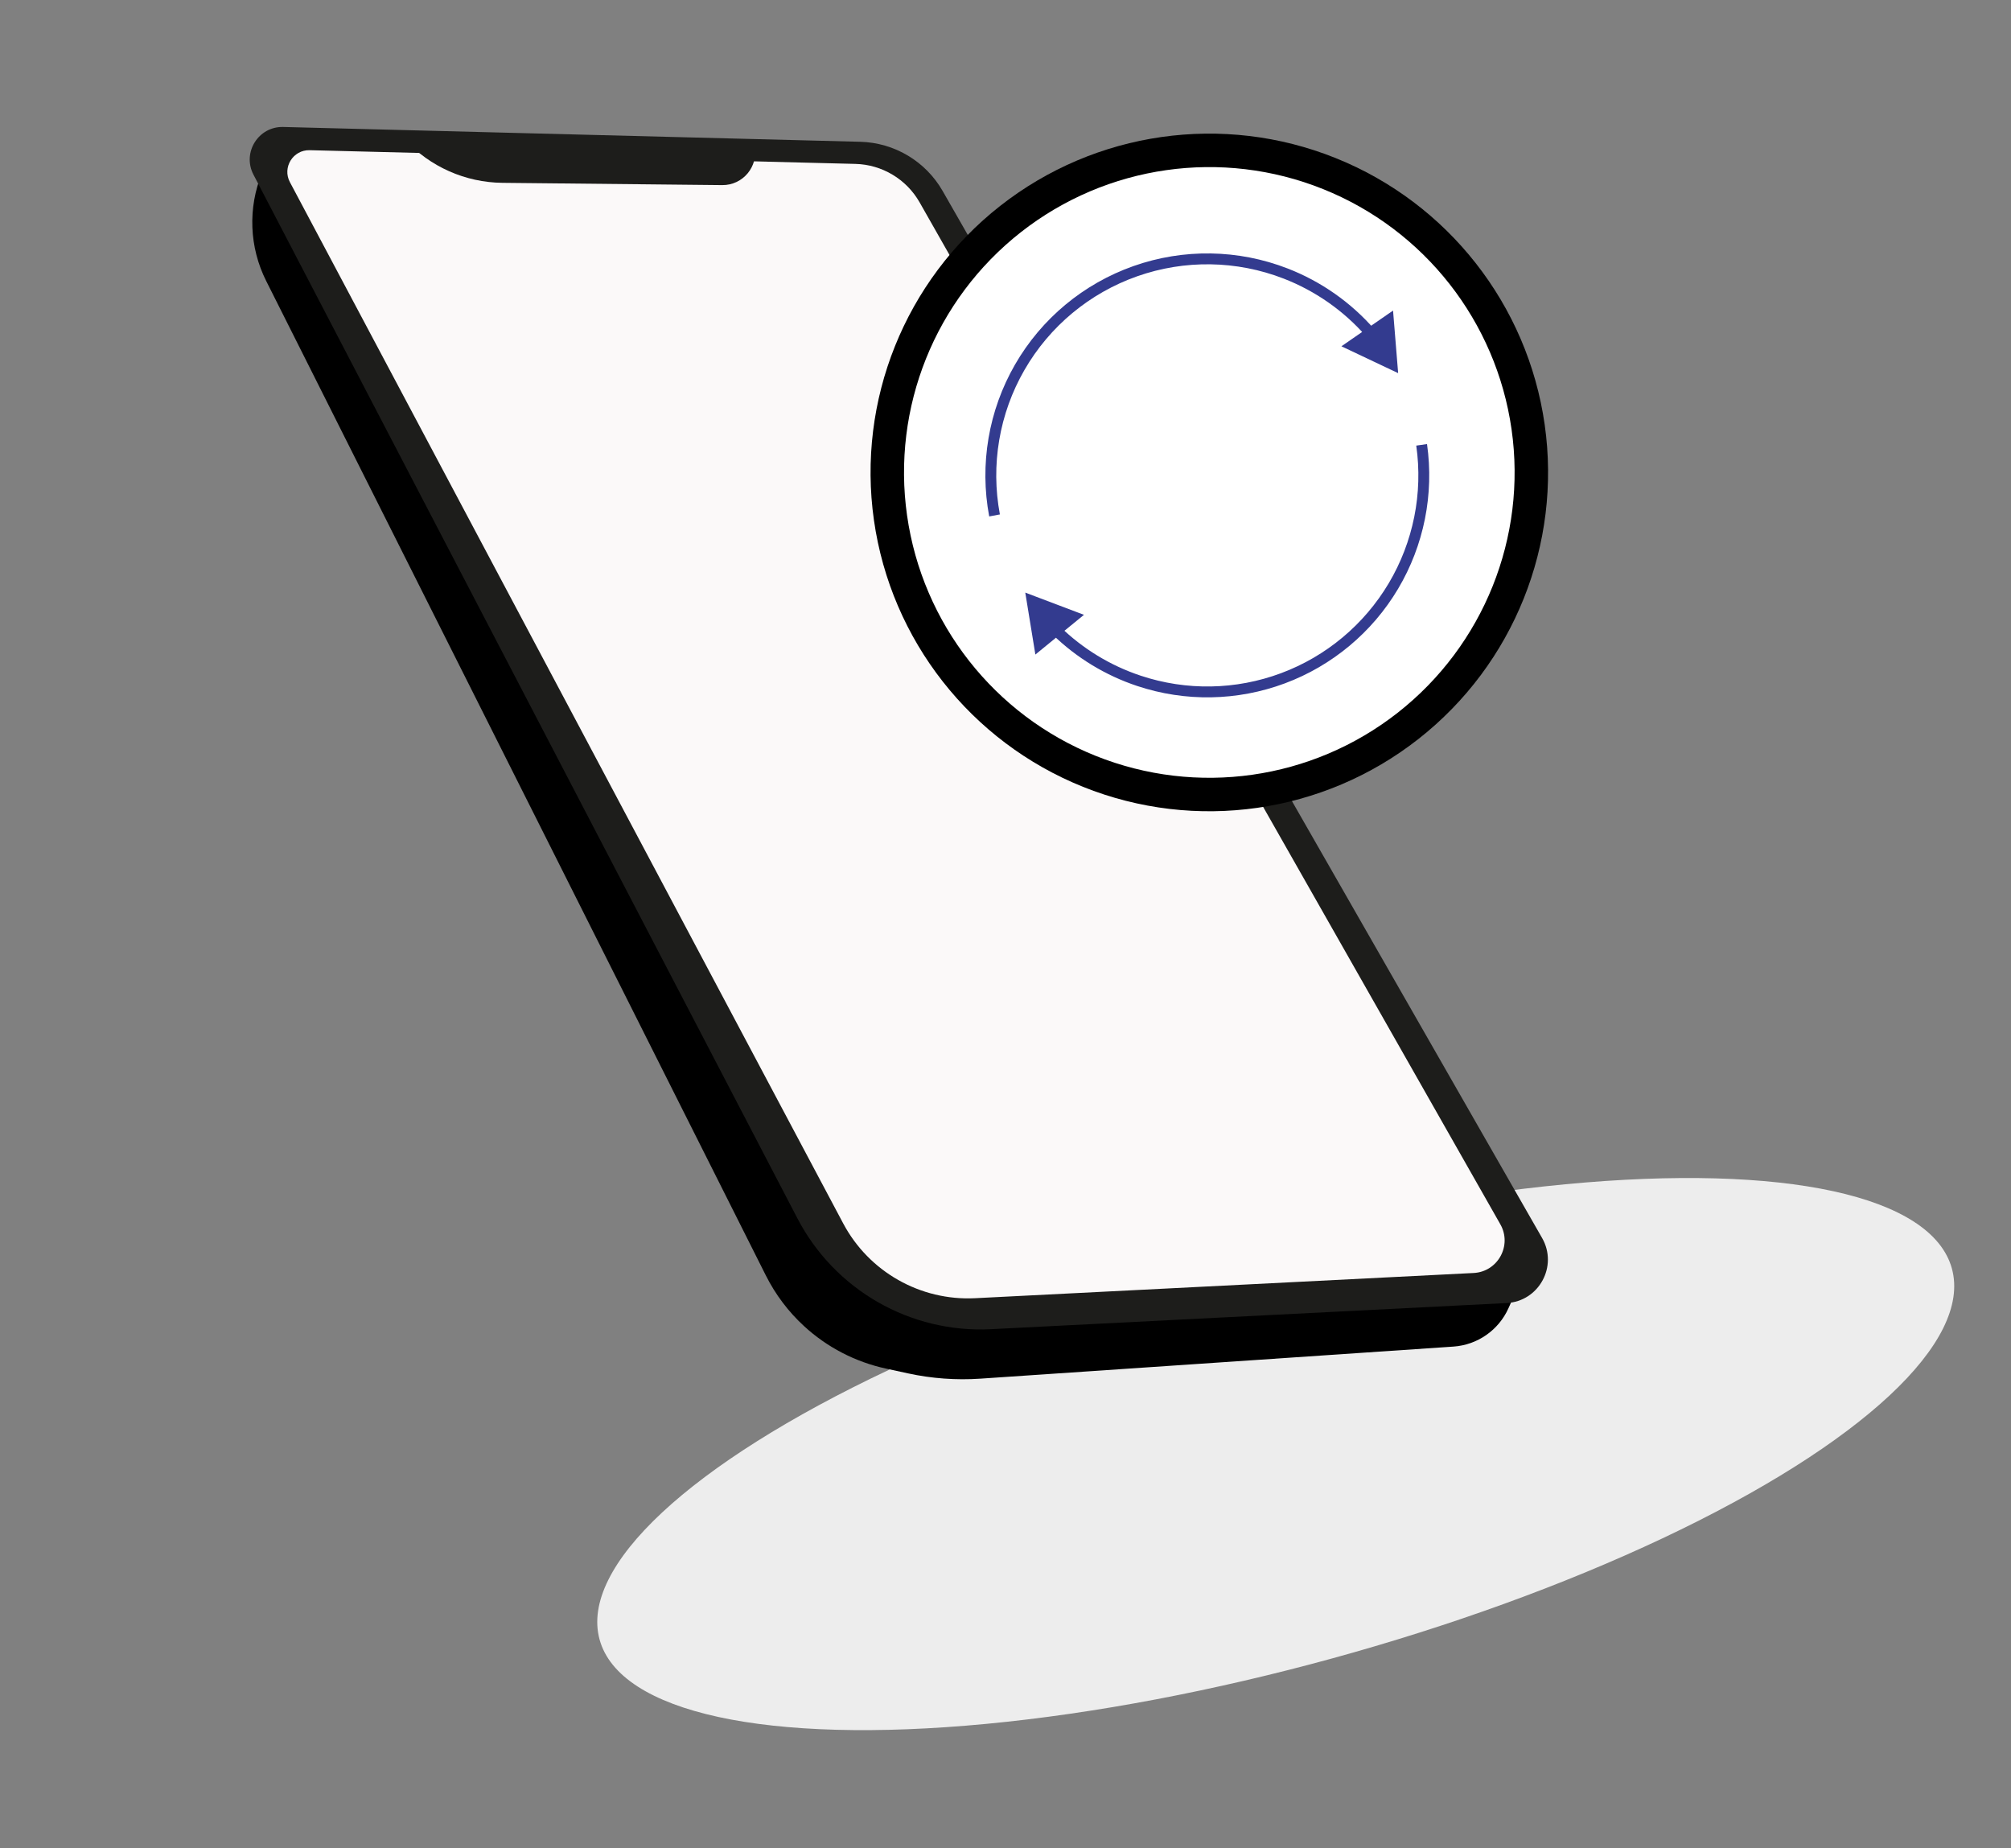 <svg width="185" height="170" viewBox="0 0 185 170" fill="none" xmlns="http://www.w3.org/2000/svg">
<rect x="0" y="0" width="185" height="170" fill="#808080" stroke="none"/>
<ellipse cx="117.361" cy="133.745" rx="64.5" ry="19.5" transform="rotate(-15.338 117.361 133.745)" fill="#EDEDED"/>
<path d="M24.102 15.908L24.895 13.968L82.546 14.603L141.102 115.133L138.77 120.33C137.862 122.352 135.913 123.709 133.702 123.859L90.19 126.808C87.957 126.96 85.713 126.796 83.525 126.321L81.498 125.881C78.684 125.271 76.083 123.922 73.964 121.972C72.525 120.648 71.337 119.074 70.459 117.326L24.486 25.838C22.929 22.739 22.789 19.118 24.102 15.908Z" fill="black"/>
<path d="M23.317 16.064C22.26 14.037 23.768 11.62 26.054 11.679L79.137 13.041C82.281 13.122 85.154 14.837 86.717 17.566L141.864 113.871C143.346 116.46 141.575 119.703 138.595 119.854L91.168 122.258C83.749 122.635 76.791 118.653 73.358 112.065L23.317 16.064Z" fill="#1D1D1B"/>
<path d="M26.669 16.753C25.951 15.401 26.956 13.776 28.486 13.815L78.69 15.076C81.144 15.138 83.387 16.481 84.6 18.615L138.022 112.61C139.126 114.552 137.796 116.976 135.565 117.089L89.703 119.408C84.665 119.662 79.934 116.979 77.567 112.525L26.669 16.753Z" fill="#FBF9F9"/>
<path d="M66.443 17.026L46.222 16.817C42.812 16.782 39.568 15.344 37.252 12.841L69.391 13.318L69.415 13.433C69.792 15.303 68.35 17.045 66.443 17.026Z" fill="#1D1D1B"/>
<circle cx="111.25" cy="43.455" r="31.164" transform="rotate(-8.112 111.25 43.455)" fill="black"/>
<circle cx="111.25" cy="43.455" r="28.086" transform="rotate(-8.112 111.25 43.455)" fill="white"/>
<path d="M93.811 33.779L93.378 33.529L93.811 33.779ZM104.444 24.942L104.61 25.414L104.444 24.942ZM118.268 25.158L118.087 25.624L118.268 25.158ZM128.621 34.321L128.152 28.567L123.403 31.851L128.621 34.321ZM91.984 47.317C91.126 42.76 91.928 38.046 94.244 34.029L93.378 33.529C90.943 37.754 90.1 42.71 91.001 47.502L91.984 47.317ZM94.244 34.029C96.56 30.012 100.237 26.956 104.61 25.414L104.278 24.471C99.68 26.092 95.813 29.305 93.378 33.529L94.244 34.029ZM104.61 25.414C108.984 23.872 113.764 23.947 118.087 25.624L118.449 24.692C113.903 22.928 108.877 22.85 104.278 24.471L104.61 25.414ZM118.087 25.624C121.033 26.767 123.634 28.602 125.685 30.949L126.438 30.291C124.281 27.823 121.547 25.893 118.449 24.692L118.087 25.624Z" fill="#333B8F"/>
<path d="M128.186 53.901L128.616 54.157L128.186 53.901ZM118.021 62.388L117.847 61.92L118.021 62.388ZM104.781 62.625L104.939 62.15L104.781 62.625ZM94.319 54.507L95.248 60.205L99.718 56.551L94.319 54.507ZM130.287 40.986C130.912 45.371 130.019 49.838 127.756 53.646L128.616 54.157C130.996 50.153 131.935 45.456 131.277 40.845L130.287 40.986ZM127.756 53.646C125.494 57.453 121.997 60.373 117.847 61.92L118.196 62.857C122.56 61.23 126.237 58.16 128.616 54.157L127.756 53.646ZM117.847 61.92C113.696 63.467 109.142 63.548 104.939 62.15L104.623 63.099C109.043 64.569 113.832 64.483 118.196 62.857L117.847 61.92ZM104.939 62.15C102.137 61.219 99.603 59.667 97.515 57.633L96.817 58.349C99.013 60.488 101.677 62.12 104.623 63.099L104.939 62.15Z" fill="#333B8F"/>
</svg>
